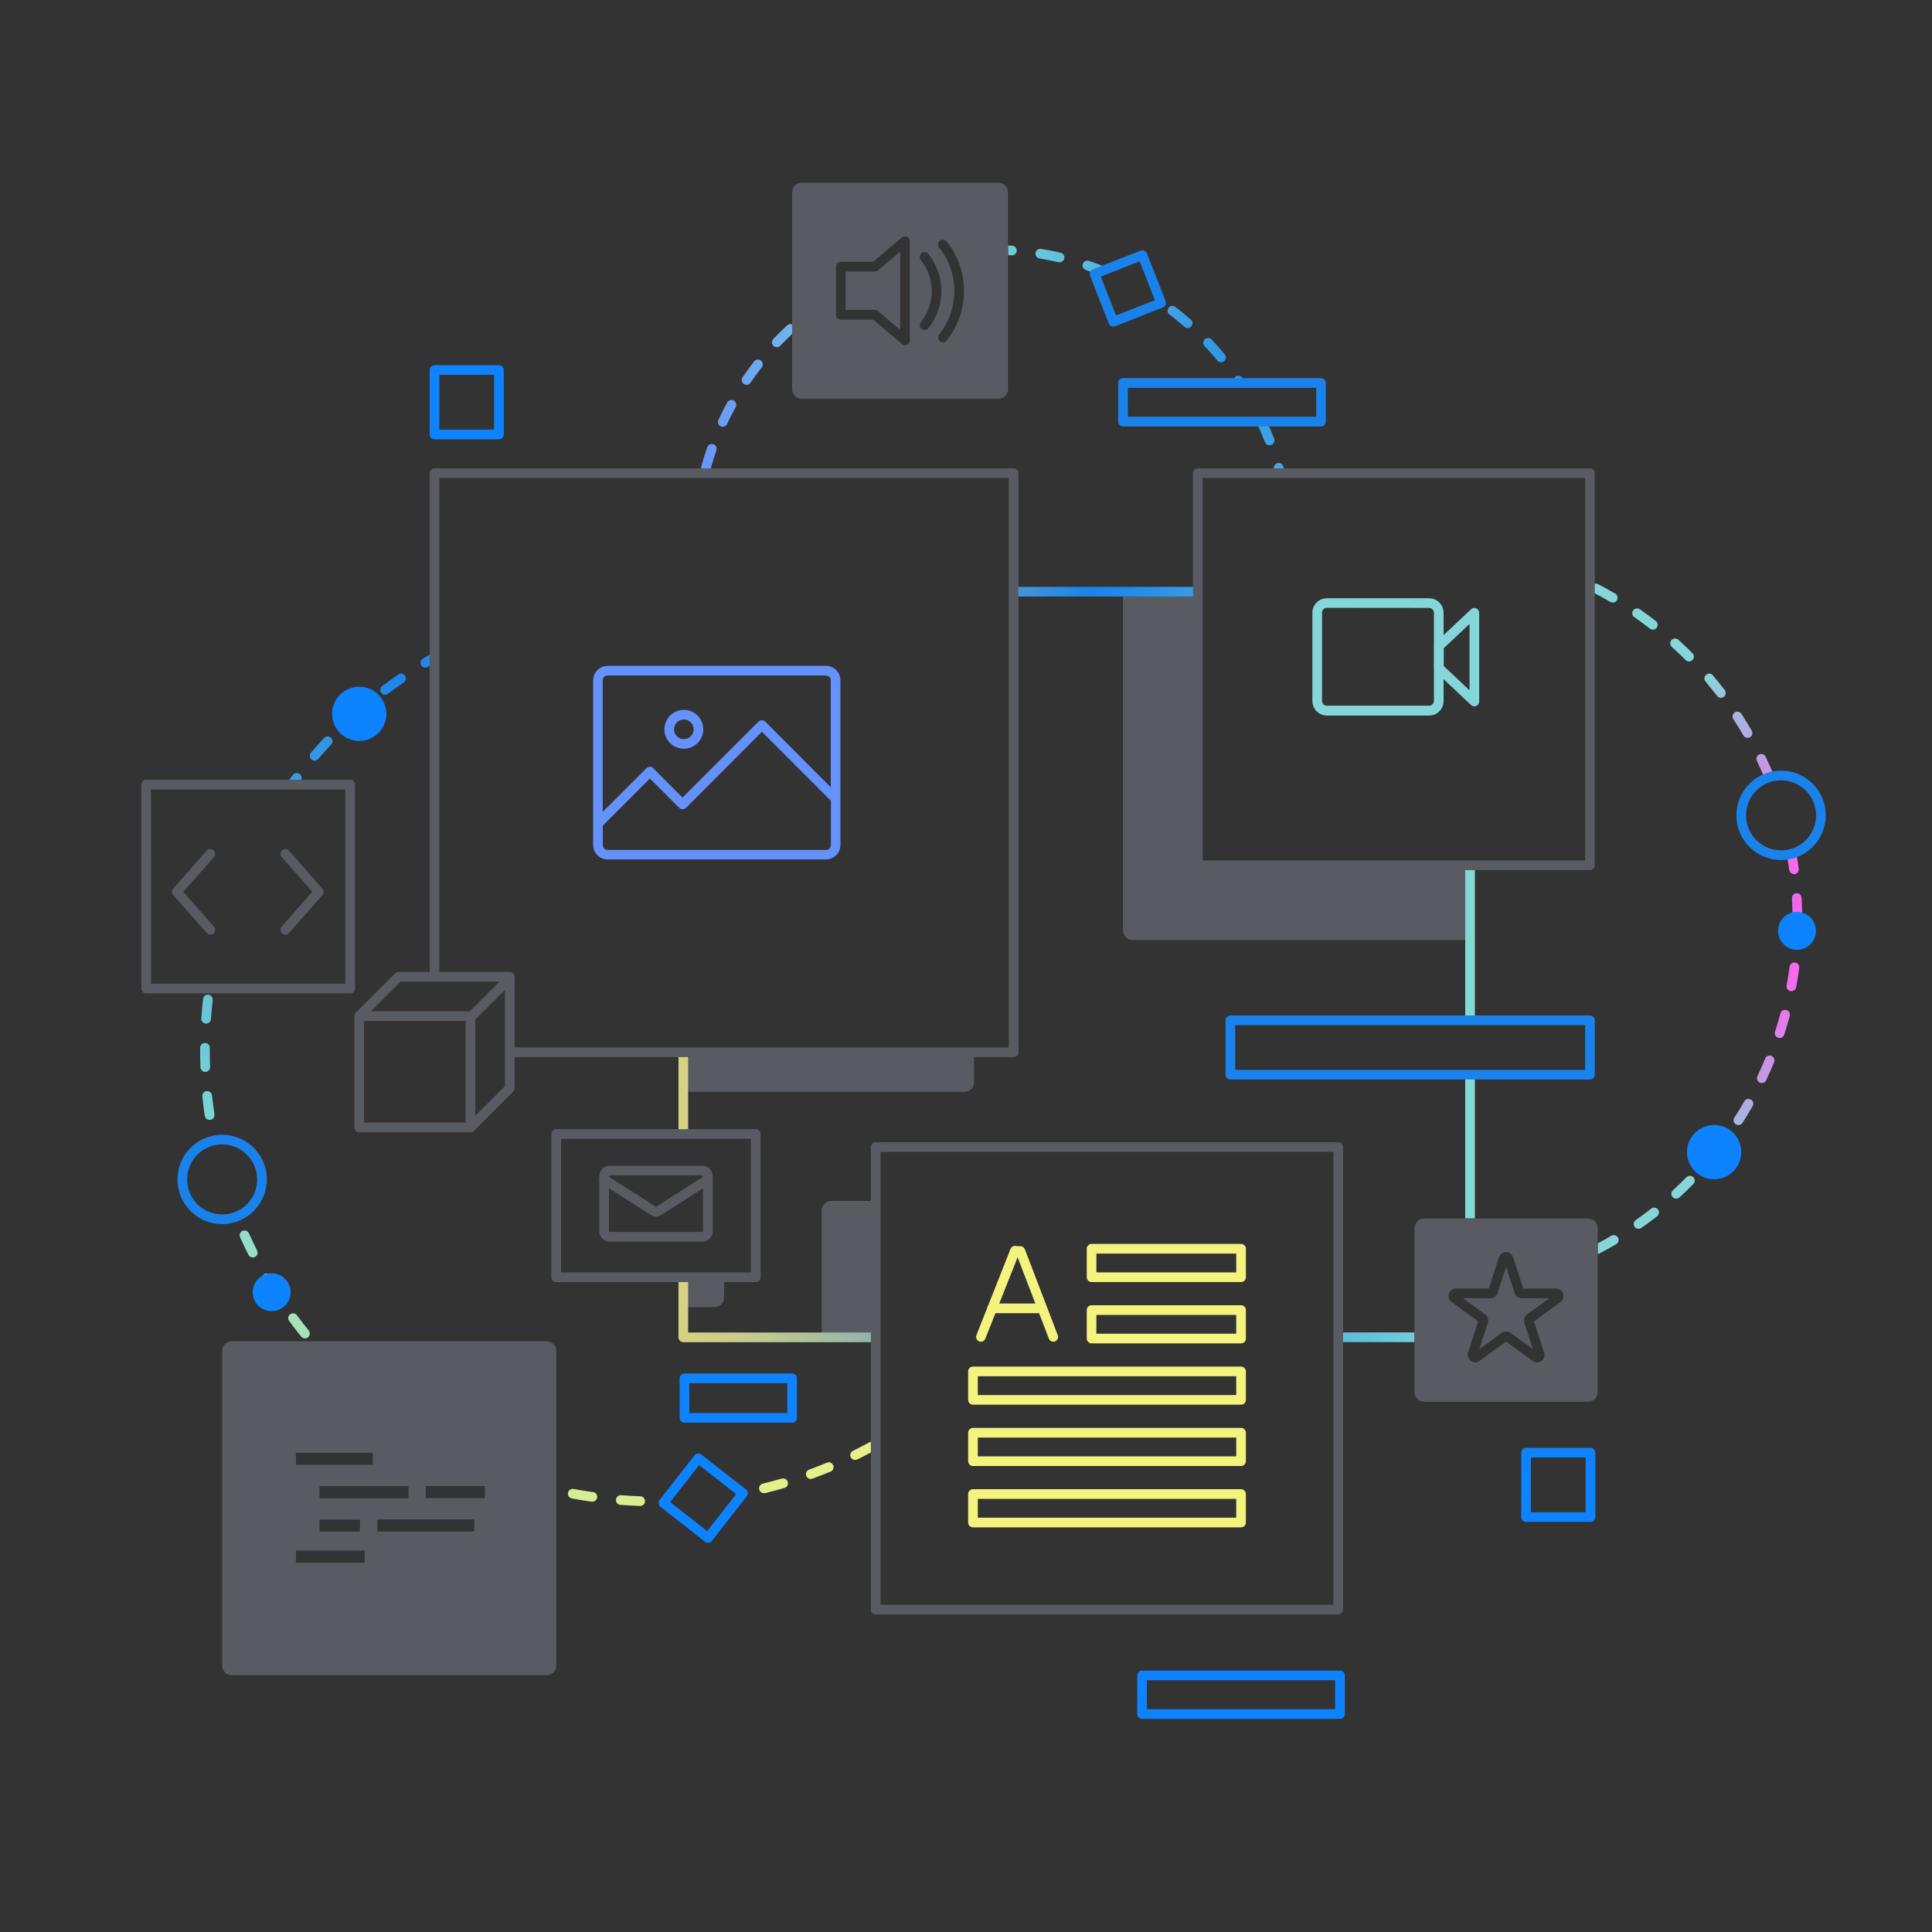 <svg width="480" height="480" viewBox="0 0 480 480" fill="none" xmlns="http://www.w3.org/2000/svg">
<rect x="0" y="0" width="480" height="480" fill="#333333" stroke="none"/>
<path d="M192.162 85.938C192.047 85.829 191.955 85.699 191.891 85.555C191.827 85.411 191.792 85.255 191.789 85.098C191.785 84.94 191.812 84.783 191.869 84.636C191.926 84.489 192.011 84.354 192.12 84.24C193.23 83.04 194.4 81.912 195.588 80.814C195.747 80.668 195.942 80.568 196.153 80.523C196.364 80.479 196.583 80.492 196.788 80.562V82.998C195.786 83.934 194.802 84.9 193.866 85.896C193.753 86.014 193.618 86.108 193.469 86.171C193.319 86.235 193.158 86.268 192.996 86.268C192.685 86.27 192.387 86.152 192.162 85.938ZM184.8 95.4C184.996 95.538 185.231 95.612 185.472 95.61C185.668 95.611 185.861 95.564 186.035 95.473C186.208 95.382 186.357 95.25 186.468 95.088C187.35 93.792 188.268 92.508 189.252 91.272C189.447 91.021 189.535 90.702 189.496 90.386C189.456 90.069 189.293 89.782 189.042 89.586C188.79 89.39 188.471 89.302 188.155 89.342C187.839 89.381 187.551 89.545 187.356 89.796C186.36 91.068 185.394 92.394 184.482 93.738C184.304 94.001 184.238 94.323 184.298 94.635C184.357 94.946 184.538 95.221 184.8 95.4ZM258.354 64.242C259.902 64.494 261.456 64.806 262.986 65.16C263.075 65.169 263.166 65.169 263.256 65.16C263.551 65.161 263.836 65.053 264.057 64.856C264.277 64.66 264.418 64.389 264.451 64.096C264.485 63.803 264.409 63.507 264.238 63.266C264.067 63.025 263.814 62.856 263.526 62.79C261.948 62.424 260.34 62.106 258.726 61.848C258.566 61.812 258.401 61.809 258.24 61.839C258.08 61.87 257.927 61.932 257.791 62.023C257.656 62.115 257.54 62.233 257.452 62.37C257.364 62.508 257.305 62.662 257.278 62.823C257.251 62.985 257.258 63.15 257.297 63.308C257.337 63.467 257.408 63.616 257.507 63.746C257.606 63.876 257.731 63.984 257.873 64.064C258.016 64.145 258.173 64.195 258.336 64.212L258.354 64.242ZM252.6 62.322C252.61 62.164 252.59 62.006 252.539 61.857C252.488 61.707 252.408 61.569 252.304 61.45C252.2 61.331 252.073 61.234 251.931 61.165C251.79 61.095 251.635 61.054 251.478 61.044L250.452 60.996V63.396C250.74 63.396 251.052 63.396 251.322 63.444H251.4C251.707 63.445 252.002 63.327 252.226 63.116C252.449 62.905 252.583 62.617 252.6 62.31V62.322ZM317.364 115.08C317.058 115.166 316.798 115.369 316.641 115.646C316.485 115.922 316.445 116.25 316.53 116.556C316.62 116.892 316.704 117.228 316.788 117.57H319.266C319.128 117.018 318.99 116.46 318.84 115.92C318.799 115.766 318.729 115.621 318.632 115.494C318.535 115.367 318.413 115.261 318.275 115.181C318.136 115.102 317.983 115.051 317.825 115.032C317.666 115.012 317.505 115.025 317.352 115.068L317.364 115.08ZM175.092 117.24C175.398 117.325 175.725 117.285 176.002 117.128C176.279 116.972 176.482 116.712 176.568 116.406C176.988 114.894 177.462 113.406 177.984 111.9C178.089 111.599 178.07 111.269 177.932 110.982C177.863 110.84 177.767 110.713 177.65 110.608C177.532 110.503 177.395 110.422 177.246 110.37C176.945 110.265 176.615 110.284 176.328 110.422C176.041 110.561 175.821 110.807 175.716 111.108C175.182 112.638 174.69 114.204 174.258 115.758C174.174 116.062 174.214 116.386 174.367 116.662C174.521 116.937 174.777 117.14 175.08 117.228L175.092 117.24ZM179.052 105.924C179.209 105.999 179.381 106.038 179.556 106.038C179.784 106.038 180.008 105.972 180.2 105.848C180.393 105.725 180.546 105.549 180.642 105.342C181.308 103.92 182.022 102.498 182.772 101.142C182.847 101.004 182.895 100.852 182.912 100.695C182.929 100.539 182.915 100.38 182.871 100.229C182.826 100.078 182.753 99.936 182.654 99.814C182.555 99.691 182.433 99.589 182.295 99.513C182.156 99.438 182.005 99.39 181.848 99.373C181.691 99.356 181.533 99.37 181.381 99.414C181.23 99.459 181.089 99.532 180.966 99.631C180.843 99.73 180.741 99.852 180.666 99.99C179.892 101.412 179.148 102.882 178.47 104.352C178.345 104.635 178.335 104.956 178.441 105.247C178.547 105.537 178.762 105.776 179.04 105.912L179.052 105.924ZM307.008 93.564C306.761 93.733 306.586 93.987 306.518 94.278C306.449 94.569 306.491 94.875 306.636 95.136H309.492C309.222 94.716 308.952 94.296 308.676 93.882C308.588 93.749 308.475 93.635 308.342 93.546C308.21 93.457 308.061 93.395 307.905 93.365C307.748 93.334 307.588 93.335 307.431 93.367C307.275 93.399 307.127 93.462 306.996 93.552L307.008 93.564ZM316.554 108.972C316.008 107.556 315.408 106.14 314.754 104.772H312.354C312.303 105.021 312.332 105.279 312.438 105.51C313.092 106.932 313.71 108.396 314.274 109.848C314.36 110.075 314.512 110.27 314.712 110.408C314.911 110.546 315.147 110.621 315.39 110.622C315.538 110.621 315.684 110.592 315.822 110.538C315.975 110.485 316.115 110.401 316.235 110.292C316.355 110.183 316.452 110.05 316.519 109.903C316.586 109.755 316.623 109.596 316.627 109.434C316.631 109.272 316.602 109.111 316.542 108.96L316.554 108.972ZM301.05 84.372C300.943 84.25 300.813 84.151 300.668 84.081C300.522 84.01 300.364 83.97 300.202 83.962C300.041 83.955 299.879 83.98 299.727 84.036C299.576 84.093 299.437 84.179 299.32 84.29C299.202 84.402 299.109 84.535 299.044 84.684C298.98 84.832 298.946 84.992 298.945 85.154C298.945 85.316 298.976 85.476 299.039 85.625C299.101 85.774 299.194 85.909 299.31 86.022C300.378 87.156 301.434 88.344 302.436 89.556C302.537 89.677 302.66 89.778 302.8 89.851C302.94 89.925 303.092 89.97 303.249 89.984C303.406 89.999 303.565 89.982 303.716 89.936C303.866 89.889 304.006 89.813 304.128 89.712C304.249 89.611 304.349 89.487 304.423 89.348C304.496 89.208 304.542 89.055 304.556 88.898C304.571 88.741 304.554 88.583 304.507 88.432C304.46 88.281 304.385 88.141 304.284 88.02C303.234 86.772 302.148 85.548 301.038 84.372H301.05ZM290.544 78.132C291.792 79.086 293.022 80.088 294.204 81.132C294.319 81.253 294.458 81.349 294.612 81.413C294.766 81.477 294.932 81.508 295.099 81.504C295.265 81.501 295.43 81.463 295.581 81.392C295.732 81.321 295.867 81.22 295.977 81.094C296.087 80.968 296.169 80.821 296.219 80.662C296.268 80.502 296.284 80.335 296.265 80.169C296.246 80.003 296.193 79.843 296.109 79.699C296.024 79.555 295.911 79.43 295.776 79.332C294.576 78.27 293.286 77.232 292.002 76.248C291.749 76.055 291.429 75.97 291.114 76.012C290.798 76.054 290.512 76.22 290.319 76.473C290.125 76.726 290.04 77.046 290.083 77.361C290.125 77.677 290.291 77.963 290.544 78.156V78.132ZM269.778 67.08C270.582 67.35 271.386 67.644 272.178 67.944L275.388 66.684C275.304 66.62 275.214 66.565 275.118 66.522C273.618 65.922 272.076 65.322 270.546 64.806C270.244 64.704 269.914 64.725 269.628 64.865C269.343 65.006 269.124 65.254 269.022 65.556C268.919 65.858 268.94 66.188 269.081 66.473C269.222 66.759 269.47 66.978 269.772 67.08H269.778Z" fill="url(#paint0_radial)"/>
<path d="M205.44 363.396C203.982 363.996 202.5 364.596 201.03 365.118C200.764 365.214 200.542 365.401 200.4 365.645C200.259 365.889 200.208 366.175 200.257 366.453C200.306 366.731 200.451 366.983 200.667 367.164C200.882 367.346 201.155 367.446 201.438 367.446C201.579 367.445 201.719 367.421 201.852 367.374C203.358 366.822 204.852 366.228 206.358 365.616C206.503 365.556 206.636 365.467 206.747 365.356C206.859 365.244 206.948 365.112 207.008 364.966C207.068 364.821 207.1 364.664 207.1 364.507C207.1 364.349 207.069 364.193 207.009 364.047C206.948 363.901 206.86 363.769 206.748 363.657C206.637 363.546 206.505 363.457 206.359 363.397C206.213 363.336 206.057 363.305 205.899 363.305C205.742 363.305 205.585 363.336 205.44 363.396ZM165.048 372.996V373.08L166.068 371.778C165.776 371.822 165.511 371.972 165.323 372.199C165.135 372.425 165.037 372.714 165.048 373.008V372.996ZM216.12 358.266C214.74 359.016 213.324 359.754 211.92 360.45C211.678 360.57 211.484 360.769 211.369 361.013C211.254 361.257 211.225 361.533 211.286 361.795C211.347 362.058 211.495 362.293 211.706 362.461C211.916 362.63 212.178 362.722 212.448 362.724C212.632 362.726 212.815 362.685 212.982 362.604C214.422 361.89 215.868 361.14 217.278 360.372C217.384 360.307 217.481 360.229 217.566 360.138V358.494C217.382 358.304 217.141 358.179 216.879 358.14C216.618 358.101 216.351 358.15 216.12 358.278V358.266ZM184.038 371.7L183.66 372.186C183.826 372.065 183.956 371.901 184.038 371.712V371.7ZM194.238 367.332C192.72 367.776 191.178 368.196 189.654 368.568C189.496 368.587 189.344 368.637 189.205 368.714C189.067 368.792 188.945 368.897 188.847 369.021C188.749 369.146 188.677 369.289 188.634 369.442C188.591 369.595 188.579 369.754 188.598 369.912C188.616 370.07 188.666 370.222 188.744 370.36C188.822 370.499 188.926 370.62 189.051 370.718C189.176 370.816 189.319 370.889 189.471 370.932C189.624 370.975 189.784 370.987 189.942 370.968C190.039 370.968 190.135 370.956 190.23 370.932C191.79 370.548 193.362 370.122 194.91 369.666C195.061 369.622 195.202 369.548 195.325 369.45C195.448 369.351 195.55 369.229 195.626 369.091C195.701 368.953 195.749 368.801 195.766 368.644C195.784 368.488 195.77 368.329 195.726 368.178C195.681 368.027 195.608 367.886 195.509 367.763C195.411 367.64 195.289 367.538 195.151 367.462C195.012 367.386 194.861 367.338 194.704 367.321C194.547 367.304 194.389 367.318 194.238 367.362V367.332ZM147.24 370.704C145.686 370.482 144.108 370.224 142.56 369.936C142.402 369.901 142.239 369.897 142.08 369.926C141.922 369.956 141.771 370.016 141.636 370.105C141.501 370.194 141.386 370.309 141.297 370.444C141.207 370.578 141.146 370.729 141.117 370.888C141.087 371.046 141.09 371.209 141.125 371.367C141.16 371.524 141.226 371.673 141.32 371.804C141.414 371.936 141.533 372.047 141.671 372.131C141.809 372.215 141.962 372.27 142.122 372.294C143.706 372.588 145.314 372.852 146.922 373.08H147.096C147.414 373.101 147.728 372.996 147.968 372.786C148.208 372.576 148.355 372.279 148.377 371.961C148.398 371.643 148.292 371.329 148.082 371.089C147.872 370.849 147.576 370.701 147.258 370.68L147.24 370.704ZM104.64 165.276C104.744 165.457 104.895 165.608 105.076 165.713C105.257 165.819 105.462 165.875 105.672 165.876C105.883 165.874 106.09 165.816 106.272 165.708C106.818 165.384 107.37 165.066 107.922 164.748V162C106.956 162.54 105.99 163.086 105.048 163.65C104.781 163.817 104.59 164.083 104.517 164.389C104.444 164.696 104.495 165.018 104.658 165.288L104.64 165.276ZM159.072 371.742C157.488 371.688 155.892 371.598 154.332 371.478C154.013 371.453 153.698 371.556 153.456 371.764C153.213 371.971 153.063 372.267 153.039 372.585C153.014 372.903 153.117 373.218 153.324 373.461C153.532 373.703 153.827 373.853 154.146 373.878C155.742 373.998 157.374 374.088 158.988 374.148H159.03C159.348 374.154 159.655 374.033 159.884 373.811C160.113 373.59 160.245 373.287 160.251 372.969C160.256 372.651 160.135 372.343 159.914 372.114C159.693 371.885 159.39 371.754 159.072 371.748V371.742ZM98.957 167.562C97.632 168.474 96.311 169.422 95.022 170.394C94.885 170.484 94.767 170.601 94.677 170.738C94.588 170.876 94.527 171.03 94.499 171.191C94.471 171.353 94.476 171.518 94.514 171.678C94.553 171.837 94.623 171.987 94.722 172.118C94.821 172.249 94.945 172.359 95.088 172.44C95.23 172.521 95.388 172.572 95.551 172.59C95.714 172.607 95.879 172.592 96.035 172.543C96.192 172.495 96.337 172.415 96.462 172.308C97.722 171.36 99.017 170.43 100.314 169.542C100.446 169.454 100.559 169.34 100.647 169.208C100.735 169.076 100.796 168.927 100.826 168.772C100.856 168.616 100.855 168.455 100.823 168.3C100.79 168.144 100.727 167.997 100.638 167.866C100.548 167.735 100.433 167.623 100.3 167.536C100.166 167.45 100.017 167.391 99.861 167.363C99.705 167.335 99.544 167.338 99.389 167.372C99.234 167.406 99.088 167.471 98.957 167.562ZM53.273 276.87C53.045 275.31 52.853 273.726 52.673 272.16C52.642 271.842 52.485 271.549 52.237 271.347C51.99 271.144 51.672 271.048 51.353 271.08C51.035 271.112 50.743 271.269 50.54 271.516C50.338 271.764 50.242 272.082 50.273 272.4C50.435 274.002 50.627 275.622 50.873 277.2C50.914 277.488 51.059 277.752 51.279 277.942C51.5 278.132 51.782 278.235 52.074 278.232H52.248C52.405 278.211 52.556 278.158 52.693 278.078C52.83 277.998 52.949 277.892 53.044 277.765C53.14 277.638 53.209 277.494 53.249 277.34C53.288 277.187 53.296 277.027 53.273 276.87ZM67.272 316.92C67.1 316.671 66.841 316.496 66.546 316.43C66.252 316.364 65.943 316.411 65.682 316.563C65.42 316.714 65.226 316.959 65.137 317.247C65.048 317.536 65.071 317.848 65.201 318.12C66.011 319.506 66.864 320.898 67.74 322.248C67.848 322.417 67.997 322.556 68.173 322.653C68.349 322.749 68.547 322.8 68.748 322.8C68.978 322.799 69.202 322.733 69.395 322.608C69.529 322.523 69.643 322.412 69.734 322.282C69.824 322.152 69.887 322.006 69.921 321.852C69.954 321.697 69.957 321.538 69.928 321.382C69.9 321.227 69.841 321.079 69.755 320.946C68.903 319.638 68.064 318.276 67.272 316.92ZM74.651 194.01C74.755 193.886 74.833 193.741 74.879 193.586C74.926 193.431 74.94 193.268 74.922 193.107C74.904 192.946 74.853 192.79 74.773 192.649C74.693 192.508 74.585 192.385 74.456 192.287C74.327 192.189 74.18 192.118 74.023 192.078C73.866 192.039 73.702 192.031 73.542 192.057C73.382 192.082 73.229 192.139 73.091 192.226C72.954 192.312 72.836 192.425 72.743 192.558C72.144 193.338 71.543 194.136 70.986 194.958H73.986L74.651 194.01ZM73.799 326.814C73.709 326.68 73.592 326.565 73.456 326.477C73.32 326.389 73.167 326.33 73.007 326.302C72.848 326.275 72.684 326.28 72.526 326.318C72.369 326.356 72.22 326.425 72.09 326.521C71.96 326.618 71.851 326.74 71.769 326.88C71.687 327.02 71.635 327.175 71.614 327.335C71.594 327.496 71.606 327.659 71.651 327.815C71.696 327.971 71.771 328.116 71.874 328.242C72.828 329.538 73.823 330.828 74.838 332.076C74.95 332.214 75.092 332.326 75.252 332.403C75.413 332.48 75.589 332.52 75.767 332.52C75.995 332.521 76.217 332.457 76.41 332.336C76.602 332.216 76.756 332.043 76.854 331.838C76.952 331.633 76.99 331.405 76.963 331.179C76.937 330.954 76.847 330.74 76.704 330.564C75.713 329.346 74.736 328.08 73.799 326.814ZM80.579 183.306C79.475 184.476 78.383 185.706 77.328 186.906C77.207 187.021 77.111 187.16 77.047 187.314C76.983 187.468 76.952 187.634 76.955 187.801C76.959 187.968 76.997 188.132 77.068 188.283C77.138 188.434 77.24 188.569 77.365 188.679C77.491 188.789 77.638 188.871 77.798 188.921C77.957 188.971 78.125 188.986 78.291 188.967C78.457 188.949 78.617 188.895 78.761 188.811C78.905 188.727 79.03 188.613 79.127 188.478C80.159 187.278 81.234 186.078 82.314 184.95C82.517 184.716 82.622 184.412 82.607 184.103C82.592 183.793 82.457 183.501 82.231 183.288C82.005 183.076 81.706 182.959 81.396 182.962C81.086 182.965 80.789 183.089 80.567 183.306H80.579ZM89.352 174.942C88.151 175.992 86.909 177.078 85.751 178.176C85.576 178.341 85.454 178.554 85.401 178.789C85.348 179.024 85.367 179.27 85.456 179.494C85.545 179.718 85.699 179.91 85.898 180.045C86.097 180.18 86.333 180.252 86.573 180.252C86.877 180.251 87.168 180.135 87.389 179.928C88.541 178.854 89.736 177.792 90.93 176.766C91.071 176.671 91.19 176.548 91.28 176.403C91.37 176.259 91.428 176.097 91.45 175.929C91.472 175.76 91.459 175.589 91.41 175.426C91.362 175.263 91.279 175.112 91.167 174.984C91.056 174.855 90.919 174.752 90.764 174.681C90.61 174.609 90.442 174.571 90.272 174.57C90.103 174.568 89.934 174.603 89.778 174.671C89.623 174.739 89.483 174.84 89.37 174.966L89.352 174.942ZM51.132 254.31H51.215C51.52 254.311 51.813 254.196 52.036 253.989C52.258 253.782 52.394 253.497 52.416 253.194C52.523 251.616 52.667 250.026 52.847 248.466C52.883 248.148 52.791 247.828 52.592 247.578C52.392 247.328 52.101 247.167 51.782 247.131C51.464 247.095 51.145 247.187 50.895 247.387C50.644 247.587 50.483 247.878 50.447 248.196C50.267 249.792 50.123 251.418 50.01 252.996C49.994 253.157 50.011 253.319 50.059 253.472C50.108 253.626 50.187 253.769 50.291 253.891C50.396 254.014 50.524 254.114 50.669 254.186C50.813 254.258 50.971 254.3 51.132 254.31ZM51.059 266.31C51.377 266.294 51.675 266.154 51.889 265.919C52.102 265.684 52.214 265.373 52.2 265.056C52.151 263.706 52.127 262.338 52.127 260.982V260.31C52.127 259.992 52.001 259.687 51.776 259.461C51.551 259.236 51.246 259.11 50.928 259.11C50.609 259.11 50.304 259.236 50.079 259.461C49.854 259.687 49.727 259.992 49.727 260.31V261C49.727 262.38 49.727 263.784 49.806 265.164C49.818 265.474 49.95 265.767 50.173 265.982C50.397 266.196 50.695 266.316 51.005 266.316L51.059 266.31ZM53.087 282.966C52.917 283.001 52.756 283.073 52.617 283.177C52.477 283.28 52.361 283.413 52.278 283.566C52.865 283.387 53.467 283.263 54.078 283.194C53.94 283.084 53.78 283.005 53.609 282.964C53.438 282.922 53.26 282.919 53.087 282.954V282.966ZM61.842 306.408C61.711 306.118 61.471 305.891 61.173 305.778C60.875 305.665 60.545 305.675 60.255 305.805C59.964 305.935 59.737 306.176 59.624 306.474C59.511 306.771 59.521 307.102 59.651 307.392C60.306 308.85 61.008 310.32 61.733 311.76C61.833 311.958 61.986 312.124 62.174 312.241C62.363 312.357 62.58 312.419 62.801 312.42C62.989 312.423 63.175 312.379 63.342 312.294C63.625 312.151 63.841 311.902 63.941 311.6C64.041 311.299 64.017 310.97 63.876 310.686C63.167 309.264 62.483 307.8 61.842 306.396V306.408Z" fill="url(#paint1_radial)"/>
<path d="M434.178 183.33C434.389 183.33 434.596 183.274 434.778 183.169C434.96 183.064 435.112 182.912 435.217 182.73C435.322 182.547 435.377 182.34 435.377 182.13C435.377 181.919 435.322 181.713 435.216 181.53C434.412 180.132 433.554 178.74 432.678 177.39C432.596 177.251 432.486 177.131 432.355 177.035C432.225 176.94 432.076 176.872 431.919 176.836C431.762 176.799 431.598 176.795 431.439 176.823C431.28 176.851 431.128 176.91 430.993 176.999C430.858 177.087 430.741 177.201 430.651 177.335C430.561 177.47 430.499 177.621 430.469 177.779C430.438 177.938 430.441 178.101 430.475 178.259C430.509 178.417 430.575 178.566 430.668 178.698C431.52 180.012 432.354 181.368 433.14 182.73C433.246 182.912 433.397 183.064 433.579 183.169C433.761 183.274 433.968 183.33 434.178 183.33ZM435 273.174C434.864 273.096 434.713 273.045 434.557 273.025C434.4 273.005 434.242 273.016 434.089 273.057C433.937 273.098 433.795 273.169 433.67 273.265C433.545 273.362 433.441 273.482 433.362 273.618C432.582 274.98 431.754 276.348 430.896 277.674C430.725 277.942 430.667 278.266 430.734 278.577C430.802 278.887 430.989 279.158 431.256 279.33C431.45 279.455 431.674 279.522 431.904 279.522C432.106 279.523 432.305 279.473 432.482 279.376C432.659 279.28 432.809 279.14 432.918 278.97C433.794 277.608 434.64 276.21 435.444 274.812C435.523 274.676 435.573 274.525 435.594 274.368C435.614 274.212 435.603 274.053 435.562 273.901C435.52 273.749 435.45 273.607 435.353 273.482C435.257 273.357 435.137 273.253 435 273.174ZM447.75 228.126C447.756 228.054 447.756 227.982 447.75 227.91C447.75 226.29 447.69 224.652 447.6 223.05C447.583 222.732 447.44 222.434 447.202 222.221C446.965 222.008 446.653 221.899 446.334 221.916C446.016 221.934 445.718 222.077 445.505 222.314C445.293 222.552 445.183 222.864 445.2 223.182C445.284 224.748 445.332 226.338 445.344 227.922C445.338 227.992 445.338 228.062 445.344 228.132C445.338 228.202 445.338 228.272 445.344 228.342C445.344 229.914 445.302 231.504 445.224 233.076C445.208 233.394 445.318 233.705 445.531 233.941C445.743 234.177 446.041 234.319 446.358 234.336H446.4C446.709 234.337 447.005 234.218 447.228 234.006C447.452 233.794 447.585 233.504 447.6 233.196C447.684 231.588 447.726 229.956 447.726 228.342C447.73 228.27 447.728 228.198 447.72 228.126H447.75ZM428.502 283.266C428.249 283.074 427.93 282.99 427.615 283.033C427.3 283.076 427.015 283.241 426.822 283.494C425.868 284.748 424.872 285.99 423.858 287.19C423.757 287.311 423.68 287.45 423.632 287.6C423.584 287.751 423.566 287.909 423.58 288.066C423.593 288.223 423.637 288.376 423.71 288.516C423.782 288.656 423.882 288.781 424.002 288.882C424.219 289.065 424.493 289.165 424.776 289.164C424.951 289.164 425.124 289.126 425.283 289.053C425.441 288.979 425.582 288.872 425.694 288.738C426.732 287.508 427.758 286.23 428.736 284.946C428.83 284.819 428.897 284.674 428.934 284.52C428.971 284.367 428.978 284.207 428.953 284.051C428.929 283.895 428.874 283.746 428.791 283.611C428.709 283.476 428.6 283.359 428.472 283.266H428.502ZM438.528 193.524C439.228 193.215 439.961 192.987 440.712 192.846C440.712 192.694 440.681 192.543 440.622 192.402C440.022 190.92 439.344 189.432 438.648 187.974C438.507 187.695 438.262 187.482 437.965 187.381C437.669 187.28 437.345 187.299 437.062 187.433C436.779 187.568 436.56 187.808 436.452 188.102C436.344 188.396 436.355 188.72 436.482 189.006C437.16 190.428 437.808 191.88 438.408 193.326C438.433 193.395 438.463 193.461 438.498 193.524H438.528ZM440.13 262.326C439.985 262.266 439.828 262.236 439.671 262.236C439.513 262.237 439.357 262.268 439.212 262.329C439.067 262.39 438.934 262.478 438.823 262.59C438.712 262.702 438.624 262.834 438.564 262.98C437.964 264.438 437.322 265.896 436.65 267.318C436.573 267.462 436.526 267.619 436.511 267.781C436.497 267.944 436.515 268.107 436.566 268.262C436.617 268.417 436.699 268.559 436.806 268.682C436.914 268.804 437.046 268.903 437.193 268.972C437.34 269.042 437.5 269.081 437.663 269.087C437.825 269.093 437.988 269.066 438.14 269.007C438.291 268.948 438.43 268.859 438.546 268.745C438.663 268.631 438.754 268.495 438.816 268.344C439.506 266.886 440.172 265.386 440.784 263.892C440.843 263.745 440.873 263.587 440.87 263.428C440.868 263.269 440.834 263.112 440.77 262.966C440.706 262.82 440.614 262.689 440.499 262.579C440.384 262.469 440.249 262.383 440.1 262.326H440.13ZM443.802 250.926C443.65 250.885 443.491 250.875 443.334 250.896C443.178 250.917 443.027 250.968 442.891 251.047C442.754 251.126 442.634 251.232 442.539 251.357C442.443 251.483 442.373 251.626 442.332 251.778C441.93 253.29 441.486 254.82 441.006 256.32C440.958 256.47 440.939 256.629 440.952 256.786C440.964 256.943 441.008 257.096 441.08 257.237C441.152 257.377 441.251 257.502 441.371 257.604C441.491 257.706 441.63 257.784 441.78 257.832C441.899 257.868 442.022 257.886 442.146 257.886C442.4 257.886 442.647 257.805 442.852 257.655C443.057 257.505 443.209 257.294 443.286 257.052C443.784 255.516 444.24 253.944 444.654 252.39C444.697 252.235 444.707 252.073 444.685 251.913C444.663 251.754 444.61 251.601 444.527 251.462C444.445 251.324 444.336 251.204 444.206 251.109C444.076 251.013 443.929 250.945 443.772 250.908L443.802 250.926ZM445.956 239.13C445.8 239.11 445.641 239.121 445.489 239.162C445.337 239.203 445.194 239.274 445.069 239.371C444.944 239.467 444.84 239.587 444.761 239.724C444.683 239.861 444.632 240.012 444.612 240.168C444.408 241.734 444.162 243.306 443.88 244.842C443.852 244.997 443.854 245.157 443.887 245.311C443.92 245.466 443.984 245.612 444.073 245.742C444.163 245.872 444.278 245.982 444.41 246.068C444.543 246.154 444.691 246.212 444.846 246.24H445.062C445.347 246.245 445.623 246.149 445.843 245.968C446.063 245.788 446.211 245.536 446.262 245.256C446.55 243.678 446.802 242.064 447.006 240.456C447.026 240.297 447.014 240.135 446.97 239.98C446.926 239.825 446.852 239.681 446.751 239.555C446.65 239.43 446.525 239.326 446.384 239.25C446.242 239.174 446.087 239.127 445.926 239.112L445.956 239.13ZM426.6 172.896C426.713 173.042 426.857 173.16 427.023 173.242C427.188 173.323 427.37 173.365 427.554 173.364C427.817 173.364 428.072 173.277 428.28 173.118C428.533 172.926 428.699 172.64 428.742 172.325C428.785 172.01 428.701 171.691 428.508 171.438C427.524 170.154 426.498 168.882 425.454 167.658C425.237 167.466 424.957 167.36 424.667 167.358C424.377 167.356 424.096 167.46 423.876 167.65C423.656 167.839 423.513 168.102 423.472 168.389C423.431 168.677 423.496 168.969 423.654 169.212C424.614 170.4 425.616 171.648 426.6 172.896ZM400.428 306.972C399.294 307.644 398.124 308.292 396.948 308.916V311.52C397.109 311.51 397.266 311.467 397.41 311.394C398.838 310.65 400.266 309.858 401.652 309.036C401.893 308.861 402.06 308.604 402.121 308.313C402.182 308.022 402.133 307.719 401.984 307.463C401.835 307.206 401.595 307.013 401.312 306.923C401.03 306.832 400.723 306.85 400.452 306.972H400.428ZM406.098 153.372C407.382 154.272 408.672 155.214 409.914 156.18C410.125 156.344 410.385 156.433 410.652 156.432C410.902 156.431 411.146 156.353 411.349 156.207C411.552 156.061 411.704 155.856 411.785 155.619C411.865 155.383 411.87 155.127 411.798 154.888C411.726 154.648 411.582 154.437 411.384 154.284C410.106 153.294 408.786 152.322 407.466 151.404C407.338 151.304 407.19 151.232 407.032 151.191C406.875 151.15 406.71 151.142 406.55 151.166C406.389 151.191 406.234 151.248 406.096 151.334C405.958 151.421 405.839 151.534 405.746 151.668C405.653 151.801 405.588 151.953 405.556 152.112C405.523 152.272 405.523 152.436 405.556 152.596C405.589 152.755 405.654 152.906 405.747 153.04C405.841 153.173 405.96 153.286 406.098 153.372ZM400.698 149.712C400.96 149.71 401.214 149.621 401.421 149.461C401.628 149.3 401.777 149.077 401.845 148.824C401.913 148.571 401.896 148.303 401.798 148.06C401.699 147.818 401.524 147.614 401.298 147.48C399.906 146.658 398.472 145.872 397.038 145.128C396.757 144.992 396.434 144.971 396.137 145.07C395.84 145.168 395.594 145.379 395.45 145.656C395.306 145.934 395.276 146.256 395.367 146.556C395.457 146.855 395.661 147.107 395.934 147.258C397.332 147.984 398.724 148.752 400.086 149.55C400.279 149.648 400.494 149.693 400.71 149.682L400.698 149.712ZM445.698 217.188H445.86C446.017 217.168 446.168 217.116 446.304 217.037C446.441 216.958 446.561 216.853 446.657 216.727C446.752 216.602 446.823 216.459 446.863 216.306C446.903 216.154 446.913 215.995 446.892 215.838C446.712 214.482 446.49 213.12 446.25 211.77C445.501 212.062 444.72 212.264 443.922 212.37C444.144 213.618 444.348 214.878 444.522 216.132C444.564 216.417 444.707 216.678 444.925 216.866C445.143 217.055 445.422 217.158 445.71 217.158L445.698 217.188ZM410.202 300.306C408.966 301.278 407.682 302.226 406.398 303.126C406.191 303.273 406.036 303.482 405.956 303.723C405.875 303.964 405.873 304.224 405.95 304.467C406.026 304.709 406.178 304.92 406.383 305.071C406.587 305.221 406.834 305.303 407.088 305.304C407.335 305.305 407.576 305.229 407.778 305.088C409.092 304.164 410.406 303.192 411.678 302.196C411.81 302.102 411.921 301.982 412.004 301.844C412.088 301.706 412.143 301.552 412.166 301.392C412.189 301.232 412.18 301.069 412.138 300.913C412.096 300.757 412.024 300.61 411.924 300.483C411.825 300.355 411.701 300.25 411.559 300.171C411.418 300.093 411.262 300.044 411.101 300.028C410.94 300.011 410.778 300.027 410.623 300.075C410.469 300.123 410.326 300.202 410.202 300.306ZM419.04 292.44C417.936 293.556 416.784 294.66 415.626 295.722C415.51 295.829 415.416 295.957 415.349 296.101C415.282 296.244 415.245 296.399 415.238 296.556C415.231 296.714 415.256 296.872 415.31 297.02C415.364 297.168 415.447 297.304 415.554 297.42C415.666 297.543 415.803 297.641 415.954 297.708C416.106 297.775 416.27 297.81 416.436 297.81C416.737 297.809 417.026 297.696 417.246 297.492C418.446 296.406 419.646 295.272 420.75 294.12C420.955 293.89 421.064 293.59 421.054 293.282C421.044 292.974 420.916 292.682 420.696 292.466C420.476 292.25 420.181 292.127 419.873 292.122C419.565 292.117 419.267 292.231 419.04 292.44ZM418.8 163.986C419.024 164.212 419.329 164.339 419.646 164.34C419.963 164.34 420.267 164.215 420.492 163.992C420.604 163.881 420.692 163.748 420.753 163.603C420.813 163.457 420.844 163.301 420.844 163.143C420.844 162.986 420.813 162.829 420.753 162.684C420.692 162.538 420.604 162.406 420.492 162.294C419.358 161.148 418.176 160.02 416.976 158.934C416.738 158.721 416.424 158.611 416.104 158.629C415.785 158.647 415.486 158.792 415.272 159.03C415.059 159.269 414.949 159.583 414.967 159.902C414.985 160.222 415.13 160.521 415.368 160.734C416.526 161.772 417.678 162.87 418.8 163.986Z" fill="url(#paint2_radial)"/>
<path d="M241.987 261.438V268.878C241.987 269.515 241.734 270.125 241.284 270.575C240.834 271.025 240.223 271.278 239.587 271.278H170.047V261.438H241.987ZM297.601 214.974V147.348H279.001V231.156C279.001 231.793 279.253 232.403 279.704 232.853C280.154 233.303 280.764 233.556 281.401 233.556H365.227V214.956L297.601 214.974ZM217.561 298.374H206.545C205.908 298.374 205.298 298.627 204.848 299.077C204.397 299.527 204.145 300.138 204.145 300.774V332.13H217.561V298.374ZM169.765 317.298V324.048C169.765 324.141 169.783 324.233 169.819 324.319C169.854 324.405 169.906 324.483 169.972 324.549C170.038 324.615 170.116 324.667 170.202 324.702C170.288 324.738 170.38 324.756 170.473 324.756H177.493C178.129 324.756 178.74 324.503 179.19 324.053C179.64 323.603 179.893 322.993 179.893 322.356V317.298H169.765Z" fill="#595B63"/>
<path d="M170.964 261.438H168.564V281.736H170.964V261.438ZM332.478 333.438H351.432V331.038H332.478V333.438ZM364.026 302.706H366.426V267H364.026V302.706ZM170.964 317.322H168.564V332.262C168.564 332.58 168.691 332.885 168.916 333.11C169.141 333.335 169.446 333.462 169.764 333.462H217.56V331.062H170.964V317.322ZM364.026 253.494H366.426V214.974H364.026V253.494ZM251.832 148.2H297.6V145.8H251.832V148.2Z" fill="url(#paint3_linear)"/>
<path d="M332.477 401.1H217.559C217.241 401.1 216.936 400.973 216.711 400.748C216.486 400.523 216.359 400.218 216.359 399.9V285C216.359 284.682 216.486 284.376 216.711 284.151C216.936 283.926 217.241 283.8 217.559 283.8H332.477C332.796 283.8 333.101 283.926 333.326 284.151C333.551 284.376 333.677 284.682 333.677 285V399.9C333.677 400.218 333.551 400.523 333.326 400.748C333.101 400.973 332.796 401.1 332.477 401.1ZM218.759 398.7H331.277V286.2H218.759V398.7Z" fill="#595B63"/>
<path d="M395.022 216.174H297.6C297.282 216.174 296.977 216.047 296.752 215.822C296.527 215.597 296.4 215.292 296.4 214.974V117.558C296.4 117.24 296.527 116.934 296.752 116.709C296.977 116.484 297.282 116.358 297.6 116.358H395.022C395.341 116.358 395.646 116.484 395.871 116.709C396.096 116.934 396.222 117.24 396.222 117.558V214.974C396.222 215.292 396.096 215.597 395.871 215.822C395.646 216.047 395.341 216.174 395.022 216.174ZM298.8 213.774H393.822V118.758H298.8V213.774Z" fill="#595B63"/>
<path d="M243.708 333.354C243.556 333.352 243.406 333.323 243.264 333.27C243.041 333.181 242.849 333.027 242.714 332.828C242.58 332.629 242.508 332.394 242.508 332.154C242.509 332.002 242.537 331.852 242.592 331.71L251.046 310.338C251.149 310.078 251.339 309.862 251.584 309.727C251.829 309.593 252.113 309.548 252.388 309.601C252.662 309.653 252.91 309.8 253.088 310.016C253.266 310.231 253.362 310.502 253.362 310.782C253.364 310.934 253.335 311.085 253.278 311.226L244.8 332.592C244.713 332.813 244.564 333.003 244.369 333.138C244.175 333.274 243.945 333.349 243.708 333.354Z" fill="url(#paint4_radial)"/>
<path d="M261.708 333.354C261.464 333.354 261.227 333.28 261.026 333.142C260.826 333.004 260.672 332.808 260.586 332.58L252.678 312H252.162C251.844 312 251.538 311.874 251.313 311.649C251.088 311.424 250.962 311.118 250.962 310.8C250.962 310.482 251.088 310.177 251.313 309.952C251.538 309.727 251.844 309.6 252.162 309.6H253.5C253.743 309.6 253.98 309.673 254.18 309.81C254.381 309.947 254.535 310.142 254.622 310.368L262.8 331.722C262.87 331.904 262.895 332.099 262.872 332.293C262.85 332.486 262.781 332.671 262.671 332.831C262.561 332.992 262.414 333.124 262.242 333.215C262.07 333.306 261.878 333.354 261.684 333.354H261.708Z" fill="url(#paint5_radial)"/>
<path d="M258.738 326.256H246.516C246.198 326.256 245.893 326.13 245.668 325.904C245.443 325.679 245.316 325.374 245.316 325.056C245.316 324.738 245.443 324.432 245.668 324.207C245.893 323.982 246.198 323.856 246.516 323.856H258.738C259.057 323.856 259.362 323.982 259.587 324.207C259.812 324.432 259.938 324.738 259.938 325.056C259.938 325.374 259.812 325.679 259.587 325.904C259.362 326.13 259.057 326.256 258.738 326.256Z" fill="url(#paint6_radial)"/>
<path d="M308.334 318.522H271.2C270.882 318.522 270.577 318.395 270.351 318.17C270.126 317.945 270 317.64 270 317.322V310.248C270 309.93 270.126 309.624 270.351 309.399C270.577 309.174 270.882 309.048 271.2 309.048H308.346C308.664 309.048 308.969 309.174 309.195 309.399C309.42 309.624 309.546 309.93 309.546 310.248V317.322C309.546 317.48 309.515 317.637 309.454 317.784C309.392 317.93 309.303 318.063 309.19 318.175C309.078 318.286 308.944 318.374 308.797 318.434C308.65 318.494 308.493 318.523 308.334 318.522ZM272.388 316.122H307.134V311.448H272.4L272.388 316.122Z" fill="url(#paint7_radial)"/>
<path d="M308.334 333.756H271.2C270.882 333.756 270.577 333.63 270.351 333.405C270.126 333.18 270 332.874 270 332.556V325.488C270 325.17 270.126 324.865 270.351 324.64C270.577 324.415 270.882 324.288 271.2 324.288H308.346C308.664 324.288 308.969 324.415 309.195 324.64C309.42 324.865 309.546 325.17 309.546 325.488V332.556C309.546 332.715 309.515 332.872 309.454 333.018C309.392 333.164 309.303 333.297 309.19 333.409C309.078 333.52 308.944 333.609 308.797 333.668C308.65 333.728 308.493 333.758 308.334 333.756ZM272.388 331.356H307.134V326.688H272.4L272.388 331.356Z" fill="url(#paint8_radial)"/>
<path d="M308.334 348.996H241.734C241.416 348.996 241.111 348.87 240.886 348.645C240.661 348.419 240.534 348.114 240.534 347.796V340.722C240.534 340.404 240.661 340.099 240.886 339.873C241.111 339.648 241.416 339.522 241.734 339.522H308.334C308.652 339.522 308.958 339.648 309.183 339.873C309.408 340.099 309.534 340.404 309.534 340.722V347.796C309.534 348.114 309.408 348.419 309.183 348.645C308.958 348.87 308.652 348.996 308.334 348.996ZM242.934 346.596H307.134V341.922H242.934V346.596Z" fill="url(#paint9_radial)"/>
<path d="M308.334 364.23H241.734C241.416 364.23 241.111 364.103 240.886 363.878C240.661 363.653 240.534 363.348 240.534 363.03V355.956C240.534 355.638 240.661 355.332 240.886 355.107C241.111 354.882 241.416 354.756 241.734 354.756H308.334C308.652 354.756 308.958 354.882 309.183 355.107C309.408 355.332 309.534 355.638 309.534 355.956V363.03C309.534 363.348 309.408 363.653 309.183 363.878C308.958 364.103 308.652 364.23 308.334 364.23ZM242.934 361.83H307.134V357.156H242.934V361.83Z" fill="url(#paint10_radial)"/>
<path d="M308.334 379.464H241.734C241.416 379.464 241.111 379.337 240.886 379.112C240.661 378.887 240.534 378.582 240.534 378.264V371.19C240.534 370.871 240.661 370.566 240.886 370.341C241.111 370.116 241.416 369.99 241.734 369.99H308.334C308.652 369.99 308.958 370.116 309.183 370.341C309.408 370.566 309.534 370.871 309.534 371.19V378.264C309.534 378.582 309.408 378.887 309.183 379.112C308.958 379.337 308.652 379.464 308.334 379.464ZM242.934 377.064H307.134V372.39H242.934V377.064Z" fill="url(#paint11_radial)"/>
<path d="M205.2 165.426H150.966C150.011 165.426 149.096 165.805 148.421 166.48C147.745 167.155 147.366 168.071 147.366 169.026V209.922C147.366 210.877 147.745 211.792 148.421 212.467C149.096 213.142 150.011 213.522 150.966 213.522H205.2C206.155 213.522 207.071 213.142 207.746 212.467C208.421 211.792 208.8 210.877 208.8 209.922V169.05C208.803 168.575 208.713 168.104 208.533 167.665C208.354 167.225 208.089 166.826 207.754 166.489C207.42 166.152 207.022 165.885 206.583 165.702C206.145 165.52 205.675 165.426 205.2 165.426ZM150.954 167.826H205.2C205.518 167.826 205.824 167.952 206.049 168.177C206.274 168.402 206.4 168.708 206.4 169.026V195.6L190.134 179.28C189.905 179.063 189.601 178.942 189.285 178.942C188.969 178.942 188.666 179.063 188.436 179.28L169.572 198.144L162.288 190.86C162.177 190.748 162.044 190.66 161.899 190.599C161.753 190.539 161.597 190.508 161.439 190.508C161.282 190.508 161.125 190.539 160.98 190.599C160.834 190.66 160.702 190.748 160.59 190.86L149.742 201.708V169.05C149.739 168.888 149.768 168.728 149.829 168.578C149.889 168.428 149.979 168.291 150.093 168.177C150.208 168.063 150.344 167.973 150.494 167.912C150.644 167.852 150.805 167.823 150.966 167.826H150.954ZM205.2 211.164H150.966C150.648 211.164 150.343 211.037 150.118 210.812C149.893 210.587 149.766 210.282 149.766 209.964V205.122L161.466 193.422L168.75 200.706C168.862 200.817 168.994 200.906 169.14 200.966C169.285 201.027 169.442 201.058 169.599 201.058C169.757 201.058 169.913 201.027 170.059 200.966C170.204 200.906 170.337 200.817 170.448 200.706L189.288 181.8L206.43 198.948V209.922C206.436 210.085 206.408 210.249 206.349 210.401C206.289 210.554 206.199 210.692 206.084 210.809C205.968 210.925 205.831 211.016 205.679 211.078C205.527 211.139 205.364 211.168 205.2 211.164Z" fill="url(#paint12_radial)"/>
<path d="M169.896 186.03C170.852 186.03 171.788 185.746 172.583 185.214C173.378 184.683 173.998 183.927 174.364 183.043C174.73 182.159 174.825 181.186 174.638 180.248C174.451 179.31 173.99 178.448 173.313 177.772C172.636 177.096 171.774 176.636 170.835 176.45C169.897 176.264 168.924 176.361 168.041 176.728C167.157 177.095 166.402 177.715 165.872 178.512C165.341 179.308 165.058 180.243 165.06 181.2C165.061 182.481 165.571 183.71 166.478 184.616C167.385 185.521 168.614 186.03 169.896 186.03ZM169.896 178.764C170.377 178.764 170.848 178.907 171.249 179.174C171.65 179.442 171.962 179.823 172.146 180.268C172.331 180.713 172.379 181.203 172.285 181.675C172.191 182.148 171.959 182.582 171.618 182.922C171.277 183.263 170.843 183.495 170.371 183.589C169.898 183.683 169.408 183.635 168.963 183.45C168.518 183.266 168.138 182.954 167.87 182.553C167.602 182.153 167.46 181.682 167.46 181.2C167.46 180.554 167.716 179.934 168.173 179.477C168.63 179.021 169.25 178.764 169.896 178.764Z" fill="url(#paint13_radial)"/>
<path d="M366.3 175.488C365.995 175.489 365.701 175.373 365.478 175.164L356.676 166.866C356.557 166.755 356.462 166.62 356.397 166.47C356.332 166.321 356.298 166.159 356.298 165.996V160.536C356.298 160.372 356.331 160.21 356.396 160.059C356.461 159.908 356.556 159.773 356.676 159.66L365.478 151.368C365.648 151.208 365.862 151.101 366.092 151.061C366.322 151.02 366.559 151.048 366.774 151.14C366.989 151.233 367.172 151.386 367.301 151.581C367.43 151.776 367.499 152.004 367.5 152.238V174.288C367.501 174.522 367.433 174.752 367.305 174.948C367.177 175.144 366.994 175.299 366.78 175.392C366.628 175.457 366.465 175.49 366.3 175.488ZM358.698 165.474L365.1 171.51V155.016L358.698 161.052V165.474Z" fill="url(#paint14_radial)"/>
<path d="M355.056 177.774H329.658C328.703 177.774 327.787 177.395 327.112 176.72C326.437 176.045 326.058 175.129 326.058 174.174V152.238C326.058 151.283 326.437 150.368 327.112 149.693C327.787 149.017 328.703 148.638 329.658 148.638H355.056C356.01 148.638 356.926 149.017 357.601 149.693C358.276 150.368 358.656 151.283 358.656 152.238V174.15C358.659 174.625 358.568 175.096 358.389 175.535C358.209 175.975 357.944 176.374 357.61 176.711C357.275 177.048 356.877 177.315 356.439 177.498C356 177.68 355.53 177.774 355.056 177.774ZM329.658 151.014C329.339 151.014 329.034 151.141 328.809 151.366C328.584 151.591 328.458 151.896 328.458 152.214V174.126C328.458 174.444 328.584 174.75 328.809 174.975C329.034 175.2 329.339 175.326 329.658 175.326H355.056C355.374 175.326 355.679 175.2 355.904 174.975C356.129 174.75 356.256 174.444 356.256 174.126V152.238C356.256 151.92 356.129 151.615 355.904 151.39C355.679 151.165 355.374 151.038 355.056 151.038L329.658 151.014Z" fill="url(#paint15_radial)"/>
<path d="M123.96 109.14H107.952C107.634 109.14 107.328 109.014 107.103 108.789C106.878 108.564 106.752 108.258 106.752 107.94V91.926C106.752 91.608 106.878 91.303 107.103 91.078C107.328 90.853 107.634 90.726 107.952 90.726H123.96C124.278 90.726 124.583 90.853 124.808 91.078C125.034 91.303 125.16 91.608 125.16 91.926V107.94C125.16 108.258 125.034 108.564 124.808 108.789C124.583 109.014 124.278 109.14 123.96 109.14ZM109.152 106.74H122.76V93.126H109.152V106.74Z" fill="#0D83FF"/>
<path d="M395.154 378.114H379.146C378.828 378.114 378.523 377.988 378.298 377.763C378.073 377.538 377.946 377.232 377.946 376.914V360.906C377.946 360.588 378.073 360.283 378.298 360.058C378.523 359.832 378.828 359.706 379.146 359.706H395.154C395.473 359.706 395.778 359.832 396.003 360.058C396.228 360.283 396.354 360.588 396.354 360.906V376.914C396.354 377.232 396.228 377.538 396.003 377.763C395.778 377.988 395.473 378.114 395.154 378.114ZM380.346 375.714H393.954V362.106H380.346V375.714Z" fill="#0D83FF"/>
<path d="M86.999 246.804H36.306C35.987 246.804 35.682 246.677 35.457 246.452C35.232 246.227 35.105 245.922 35.105 245.604V194.94C35.105 194.621 35.232 194.316 35.457 194.091C35.682 193.866 35.987 193.74 36.306 193.74H86.999C87.318 193.74 87.623 193.866 87.848 194.091C88.073 194.316 88.2 194.621 88.2 194.94V245.604C88.2 245.922 88.073 246.227 87.848 246.452C87.623 246.677 87.318 246.804 86.999 246.804ZM37.535 244.404H85.799V196.14H37.505L37.535 244.404Z" fill="#595B63"/>
<path d="M332.916 427.05H283.746C283.428 427.05 283.122 426.923 282.897 426.698C282.672 426.473 282.546 426.168 282.546 425.85V416.25C282.546 415.932 282.672 415.626 282.897 415.401C283.122 415.176 283.428 415.05 283.746 415.05H332.916C333.234 415.05 333.539 415.176 333.764 415.401C333.989 415.626 334.116 415.932 334.116 416.25V425.85C334.116 426.168 333.989 426.473 333.764 426.698C333.539 426.923 333.234 427.05 332.916 427.05ZM284.946 424.65H331.716V417.45H284.946V424.65Z" fill="#0D83FF"/>
<path d="M196.8 353.46H170.052C169.733 353.46 169.428 353.334 169.203 353.109C168.978 352.884 168.852 352.578 168.852 352.26V342.444C168.852 342.126 168.978 341.821 169.203 341.596C169.428 341.371 169.733 341.244 170.052 341.244H196.8C197.118 341.244 197.423 341.371 197.648 341.596C197.873 341.821 198 342.126 198 342.444V352.26C198 352.578 197.873 352.884 197.648 353.109C197.423 353.334 197.118 353.46 196.8 353.46ZM171.27 351.06H195.6V343.644H171.252L171.27 351.06Z" fill="#0D83FF"/>
<path d="M328.2 105.942H279C278.682 105.942 278.376 105.815 278.151 105.59C277.926 105.365 277.8 105.06 277.8 104.742V95.142C277.8 94.824 277.926 94.518 278.151 94.293C278.376 94.068 278.682 93.942 279 93.942H328.2C328.518 93.942 328.823 94.068 329.048 94.293C329.273 94.518 329.4 94.824 329.4 95.142V104.742C329.4 105.06 329.273 105.365 329.048 105.59C328.823 105.815 328.518 105.942 328.2 105.942ZM280.23 103.542H327V96.342H280.2L280.23 103.542Z" fill="url(#paint16_linear)"/>
<path d="M187.764 318.522H138.198C137.88 318.522 137.575 318.396 137.35 318.171C137.124 317.946 136.998 317.64 136.998 317.322V281.736C136.998 281.418 137.124 281.113 137.35 280.888C137.575 280.663 137.88 280.536 138.198 280.536H187.764C188.082 280.536 188.388 280.663 188.613 280.888C188.838 281.113 188.964 281.418 188.964 281.736V317.322C188.964 317.64 188.838 317.946 188.613 318.171C188.388 318.396 188.082 318.522 187.764 318.522ZM139.398 316.122H186.564V282.936H139.398V316.122Z" fill="#595B63"/>
<path d="M251.832 116.358H107.952C107.634 116.358 107.328 116.484 107.103 116.709C106.878 116.934 106.752 117.24 106.752 117.558V242.688H109.152V118.758H250.632V260.238H126.66V262.638H251.832C252.15 262.638 252.455 262.512 252.68 262.286C252.906 262.061 253.032 261.756 253.032 261.438V117.558C253.032 117.24 252.906 116.934 252.68 116.709C252.455 116.484 252.15 116.358 251.832 116.358Z" fill="#595B63"/>
<path d="M126.659 241.488H98.999C98.681 241.489 98.377 241.616 98.153 241.842L88.379 251.61C88.268 251.721 88.179 251.854 88.119 251.999C88.058 252.145 88.027 252.301 88.027 252.459C88.027 252.616 88.058 252.773 88.119 252.918C88.179 253.064 88.268 253.196 88.379 253.308L89.231 254.154V252.456H90.929L99.497 243.888H125.459V269.838L116.891 278.4V280.098H115.199L116.045 280.95C116.157 281.061 116.29 281.149 116.437 281.209C116.583 281.268 116.739 281.299 116.897 281.298C117.214 281.298 117.518 281.173 117.743 280.95L127.505 271.2C127.618 271.088 127.707 270.955 127.767 270.809C127.828 270.663 127.859 270.506 127.859 270.348V242.688C127.859 242.37 127.733 242.064 127.508 241.839C127.283 241.614 126.978 241.488 126.659 241.488Z" fill="#595B63"/>
<path d="M116.891 281.304H89.243C88.925 281.304 88.62 281.177 88.394 280.952C88.169 280.727 88.043 280.422 88.043 280.104V252.456C88.043 252.138 88.169 251.832 88.394 251.607C88.62 251.382 88.925 251.256 89.243 251.256H116.891C117.209 251.256 117.514 251.382 117.739 251.607C117.965 251.832 118.091 252.138 118.091 252.456V280.104C118.091 280.422 117.965 280.727 117.739 280.952C117.514 281.177 117.209 281.304 116.891 281.304ZM90.443 278.904H115.691V253.656H90.443V278.904Z" fill="#595B63"/>
<path d="M116.891 253.998C116.654 253.998 116.422 253.928 116.225 253.797C116.028 253.665 115.874 253.478 115.783 253.259C115.691 253.041 115.667 252.8 115.713 252.567C115.759 252.334 115.872 252.12 116.039 251.952L125.813 242.184C125.921 242.058 126.053 241.956 126.202 241.884C126.351 241.812 126.513 241.772 126.679 241.766C126.844 241.759 127.009 241.787 127.163 241.847C127.317 241.908 127.456 241.999 127.573 242.116C127.69 242.233 127.782 242.373 127.842 242.527C127.902 242.681 127.93 242.846 127.924 243.011C127.918 243.176 127.877 243.338 127.805 243.487C127.733 243.636 127.631 243.769 127.505 243.876L117.737 253.65C117.512 253.873 117.208 253.998 116.891 253.998Z" fill="#595B63"/>
<path d="M52.26 232.2C52.089 232.2 51.921 232.163 51.766 232.093C51.611 232.023 51.472 231.92 51.36 231.792L43.032 222.372C42.838 222.153 42.73 221.87 42.73 221.577C42.73 221.284 42.838 221.001 43.032 220.782L51.36 211.338C51.57 211.099 51.867 210.954 52.185 210.934C52.503 210.915 52.816 211.022 53.055 211.233C53.293 211.444 53.438 211.741 53.458 212.059C53.478 212.377 53.37 212.689 53.16 212.928L45.534 221.58L53.16 230.226C53.265 230.344 53.346 230.482 53.397 230.631C53.449 230.78 53.471 230.938 53.461 231.096C53.452 231.254 53.411 231.408 53.342 231.55C53.273 231.692 53.176 231.819 53.058 231.924C52.834 232.11 52.55 232.208 52.26 232.2Z" fill="#595B63"/>
<path d="M70.866 232.2C70.635 232.2 70.408 232.133 70.214 232.007C70.02 231.881 69.867 231.701 69.773 231.49C69.678 231.279 69.647 231.045 69.682 230.817C69.717 230.588 69.818 230.375 69.972 230.202L77.598 221.556L69.972 212.904C69.761 212.666 69.654 212.354 69.673 212.037C69.692 211.72 69.836 211.423 70.074 211.212C70.192 211.107 70.329 211.026 70.479 210.974C70.628 210.923 70.786 210.901 70.944 210.91C71.102 210.92 71.256 210.96 71.398 211.03C71.54 211.099 71.667 211.196 71.772 211.314L80.1 220.8C80.294 221.02 80.401 221.302 80.401 221.595C80.401 221.888 80.294 222.171 80.1 222.39L71.772 231.834C71.655 231.955 71.514 232.051 71.358 232.114C71.202 232.177 71.034 232.206 70.866 232.2Z" fill="#595B63"/>
<path d="M394.548 302.73H353.832C353.195 302.73 352.585 302.983 352.135 303.433C351.685 303.883 351.432 304.493 351.432 305.13V345.846C351.432 346.482 351.685 347.093 352.135 347.543C352.585 347.993 353.195 348.246 353.832 348.246H394.548C395.184 348.246 395.795 347.993 396.245 347.543C396.695 347.093 396.948 346.482 396.948 345.846V305.13C396.948 304.493 396.695 303.883 396.245 303.433C395.795 302.983 395.184 302.73 394.548 302.73ZM387.714 323.484L381.114 328.284L383.634 336.036C383.757 336.409 383.758 336.811 383.637 337.185C383.517 337.559 383.28 337.885 382.963 338.116C382.645 338.346 382.262 338.471 381.87 338.47C381.477 338.469 381.095 338.344 380.778 338.112L374.178 333.312L367.578 338.112C367.261 338.341 366.879 338.465 366.488 338.464C366.096 338.464 365.715 338.339 365.399 338.109C365.083 337.878 364.847 337.554 364.727 337.181C364.606 336.809 364.606 336.408 364.728 336.036L367.248 328.284L360.648 323.484C360.329 323.255 360.092 322.931 359.97 322.558C359.849 322.185 359.849 321.784 359.97 321.411C360.092 321.038 360.329 320.714 360.647 320.485C360.965 320.255 361.348 320.133 361.74 320.136H369.894L372.408 312.378C372.528 312.005 372.764 311.68 373.081 311.449C373.398 311.219 373.78 311.095 374.172 311.095C374.564 311.095 374.945 311.219 375.262 311.449C375.579 311.68 375.815 312.005 375.936 312.378L378.456 320.136H386.61C387.001 320.135 387.383 320.258 387.7 320.487C388.017 320.717 388.253 321.041 388.374 321.414C388.495 321.786 388.494 322.187 388.372 322.559C388.25 322.932 388.013 323.255 387.696 323.484H387.714Z" fill="#595B63"/>
<path d="M376.314 321.258L374.19 314.724L372.072 321.252C371.951 321.625 371.715 321.95 371.398 322.181C371.081 322.412 370.7 322.536 370.308 322.536H363.438L368.994 326.568C369.311 326.798 369.548 327.123 369.669 327.496C369.789 327.87 369.788 328.272 369.666 328.644L367.548 335.172L373.104 331.14C373.419 330.911 373.799 330.787 374.19 330.787C374.58 330.787 374.96 330.911 375.276 331.14L380.838 335.178L378.714 328.65C378.593 328.277 378.592 327.876 378.713 327.503C378.834 327.13 379.069 326.805 379.386 326.574L384.942 322.542H378.078C377.686 322.541 377.304 322.417 376.987 322.186C376.671 321.955 376.435 321.631 376.314 321.258Z" fill="#595B63"/>
<path d="M135.798 333.234H57.6C56.964 333.234 56.353 333.487 55.903 333.937C55.453 334.387 55.2 334.997 55.2 335.634V413.82C55.2 414.456 55.453 415.067 55.903 415.517C56.353 415.967 56.964 416.22 57.6 416.22H135.798C136.435 416.22 137.045 415.967 137.495 415.517C137.945 415.067 138.198 414.456 138.198 413.82V335.634C138.198 334.997 137.945 334.387 137.495 333.937C137.045 333.487 136.435 333.234 135.798 333.234ZM79.398 372.234V369.234H101.484V372.234H79.398ZM89.4 377.52V380.52H79.386V377.52H89.4ZM73.5 360.942H92.634V363.912H73.512L73.5 360.942ZM90.6 388.242H73.512V385.242H90.6V388.242ZM117.834 380.496H93.726V377.496H117.822L117.834 380.496ZM120.48 372.204H105.774V369.204H120.468L120.48 372.204Z" fill="#595B63"/>
<path d="M217.386 67.452H210.096V76.998H217.386C217.67 77 217.944 77.102 218.16 77.286L223.65 81.96V62.49L218.16 67.164C217.944 67.349 217.67 67.451 217.386 67.452Z" fill="#595B63"/>
<path d="M248.04 45.396H199.2C198.563 45.396 197.953 45.649 197.503 46.099C197.053 46.549 196.8 47.16 196.8 47.796V96.654C196.8 97.29 197.053 97.901 197.503 98.351C197.953 98.801 198.563 99.054 199.2 99.054H248.04C248.676 99.054 249.287 98.801 249.737 98.351C250.187 97.901 250.44 97.29 250.44 96.654V47.796C250.44 47.16 250.187 46.549 249.737 46.099C249.287 45.649 248.676 45.396 248.04 45.396ZM226.05 84.564C226.05 84.882 225.923 85.188 225.698 85.412C225.473 85.638 225.168 85.764 224.85 85.764C224.564 85.764 224.287 85.662 224.07 85.476L216.942 79.398H208.896C208.578 79.398 208.272 79.272 208.047 79.046C207.822 78.822 207.696 78.516 207.696 78.198V66.252C207.696 65.934 207.822 65.629 208.047 65.403C208.272 65.178 208.578 65.052 208.896 65.052H216.942L224.07 58.98C224.244 58.831 224.458 58.735 224.685 58.703C224.912 58.672 225.143 58.706 225.352 58.802C225.56 58.898 225.737 59.052 225.86 59.245C225.984 59.438 226.05 59.663 226.05 59.892V84.564ZM229.716 81.99C229.491 81.989 229.271 81.925 229.081 81.805C228.89 81.684 228.738 81.513 228.64 81.311C228.543 81.108 228.504 80.882 228.529 80.658C228.553 80.435 228.64 80.222 228.78 80.046C230.528 77.852 231.48 75.129 231.48 72.324C231.48 69.519 230.528 66.796 228.78 64.602C228.675 64.48 228.597 64.338 228.548 64.184C228.5 64.031 228.483 63.87 228.498 63.71C228.513 63.55 228.56 63.394 228.636 63.253C228.713 63.111 228.817 62.987 228.942 62.886C229.067 62.786 229.212 62.712 229.367 62.668C229.521 62.624 229.683 62.612 229.843 62.632C230.002 62.652 230.156 62.704 230.295 62.785C230.434 62.866 230.555 62.974 230.652 63.102C232.742 65.72 233.88 68.971 233.88 72.321C233.88 75.671 232.742 78.922 230.652 81.54C230.539 81.68 230.397 81.794 230.235 81.871C230.073 81.949 229.896 81.99 229.716 81.99ZM235.2 84.6C235.087 84.74 234.945 84.854 234.783 84.931C234.621 85.009 234.444 85.05 234.264 85.05C234.039 85.049 233.819 84.985 233.629 84.865C233.438 84.745 233.286 84.573 233.188 84.371C233.091 84.168 233.052 83.942 233.077 83.718C233.101 83.495 233.188 83.282 233.328 83.106C235.77 80.036 237.1 76.229 237.1 72.306C237.1 68.383 235.77 64.576 233.328 61.506C233.128 61.258 233.035 60.94 233.069 60.624C233.104 60.307 233.263 60.017 233.511 59.817C233.759 59.617 234.076 59.524 234.393 59.559C234.71 59.593 235 59.752 235.2 60C237.986 63.494 239.504 67.831 239.504 72.3C239.504 76.769 237.986 81.106 235.2 84.6Z" fill="#595B63"/>
<path d="M174.498 308.478H151.464C150.781 308.478 150.126 308.207 149.644 307.724C149.161 307.241 148.89 306.587 148.89 305.904V292.2C148.89 291.517 149.161 290.862 149.643 290.378C150.126 289.894 150.78 289.622 151.464 289.62H174.498C175.181 289.622 175.836 289.894 176.318 290.378C176.801 290.862 177.072 291.517 177.072 292.2V305.904C177.07 306.586 176.798 307.24 176.316 307.722C175.834 308.205 175.18 308.477 174.498 308.478ZM151.464 292.02C151.417 292.022 151.373 292.041 151.34 292.075C151.308 292.108 151.29 292.153 151.29 292.2V305.904C151.29 305.95 151.308 305.995 151.341 306.027C151.373 306.06 151.418 306.078 151.464 306.078H174.498C174.544 306.078 174.588 306.06 174.621 306.027C174.653 305.995 174.672 305.95 174.672 305.904V292.2C174.672 292.153 174.654 292.108 174.621 292.075C174.589 292.041 174.544 292.022 174.498 292.02H151.464Z" fill="#595B63"/>
<path d="M162.978 302.262C162.553 302.263 162.137 302.142 161.778 301.914L149.442 294.042C149.303 293.96 149.182 293.852 149.086 293.722C148.99 293.592 148.921 293.445 148.884 293.288C148.846 293.131 148.84 292.969 148.867 292.81C148.894 292.651 148.952 292.499 149.039 292.363C149.126 292.227 149.239 292.11 149.372 292.019C149.505 291.927 149.655 291.864 149.813 291.832C149.971 291.8 150.134 291.8 150.291 291.833C150.449 291.865 150.599 291.929 150.732 292.02L162.978 299.82L175.23 292.02C175.498 291.863 175.816 291.815 176.119 291.888C176.421 291.96 176.683 292.147 176.85 292.409C177.017 292.671 177.076 292.988 177.015 293.292C176.953 293.597 176.776 293.866 176.52 294.042L164.184 301.914C163.823 302.143 163.405 302.264 162.978 302.262Z" fill="#595B63"/>
<path d="M442.512 213.666C440.317 213.668 438.169 213.019 436.342 211.801C434.515 210.583 433.091 208.85 432.249 206.822C431.407 204.794 431.185 202.562 431.612 200.408C432.039 198.254 433.095 196.275 434.647 194.721C436.199 193.168 438.177 192.109 440.33 191.68C442.484 191.251 444.716 191.47 446.745 192.31C448.774 193.149 450.509 194.572 451.729 196.398C452.949 198.223 453.6 200.37 453.6 202.566C453.597 205.507 452.428 208.326 450.35 210.407C448.272 212.488 445.453 213.659 442.512 213.666ZM442.512 193.866C440.791 193.863 439.108 194.372 437.676 195.326C436.243 196.281 435.126 197.639 434.466 199.228C433.806 200.818 433.632 202.567 433.966 204.256C434.3 205.944 435.128 207.495 436.344 208.713C437.561 209.931 439.111 210.761 440.799 211.098C442.487 211.434 444.237 211.263 445.827 210.605C447.417 209.947 448.777 208.831 449.733 207.401C450.69 205.97 451.2 204.287 451.2 202.566C451.197 200.262 450.281 198.053 448.653 196.424C447.024 194.794 444.816 193.877 442.512 193.872V193.866Z" fill="url(#paint17_linear)"/>
<path d="M425.874 292.98C429.595 292.98 432.612 289.963 432.612 286.242C432.612 282.521 429.595 279.504 425.874 279.504C422.152 279.504 419.136 282.521 419.136 286.242C419.136 289.963 422.152 292.98 425.874 292.98Z" fill="#0D83FF"/>
<path d="M446.466 235.974C449.064 235.974 451.17 233.868 451.17 231.27C451.17 228.672 449.064 226.566 446.466 226.566C443.868 226.566 441.762 228.672 441.762 231.27C441.762 233.868 443.868 235.974 446.466 235.974Z" fill="#0D83FF"/>
<path d="M67.494 325.758C70.092 325.758 72.198 323.652 72.198 321.054C72.198 318.456 70.092 316.35 67.494 316.35C64.896 316.35 62.79 318.456 62.79 321.054C62.79 323.652 64.896 325.758 67.494 325.758Z" fill="#0D83FF"/>
<path d="M55.2 304.128C53.004 304.129 50.858 303.479 49.031 302.26C47.205 301.041 45.782 299.308 44.94 297.28C44.099 295.252 43.879 293.02 44.306 290.866C44.734 288.712 45.791 286.734 47.343 285.181C48.895 283.628 50.873 282.57 53.026 282.141C55.179 281.713 57.411 281.932 59.44 282.772C61.469 283.612 63.203 285.035 64.423 286.86C65.643 288.686 66.294 290.832 66.294 293.028C66.291 295.97 65.121 298.79 63.041 300.871C60.962 302.952 58.142 304.123 55.2 304.128ZM55.2 284.328C53.478 284.327 51.796 284.836 50.364 285.791C48.932 286.747 47.816 288.106 47.157 289.696C46.498 291.286 46.325 293.035 46.661 294.724C46.996 296.412 47.825 297.962 49.042 299.18C50.259 300.397 51.81 301.225 53.498 301.561C55.186 301.896 56.936 301.724 58.526 301.064C60.116 300.405 61.474 299.289 62.43 297.857C63.386 296.426 63.895 294.743 63.894 293.022C63.889 290.718 62.971 288.51 61.342 286.882C59.712 285.253 57.504 284.337 55.2 284.334V284.328Z" fill="url(#paint18_linear)"/>
<path d="M276.6 81.132C276.358 81.133 276.121 81.061 275.921 80.924C275.721 80.788 275.566 80.595 275.478 80.37L270.816 68.478C270.7 68.182 270.706 67.852 270.834 67.561C270.961 67.269 271.198 67.04 271.494 66.924L283.386 62.262C283.682 62.146 284.012 62.152 284.303 62.279C284.595 62.406 284.824 62.644 284.94 62.94L289.602 74.832C289.718 75.128 289.711 75.458 289.584 75.749C289.457 76.04 289.22 76.269 288.924 76.386L277.038 81.048C276.898 81.101 276.75 81.129 276.6 81.132ZM273.492 68.718L277.278 78.372L286.932 74.586L283.146 64.932L273.492 68.718Z" fill="url(#paint19_linear)"/>
<path d="M175.902 383.298C175.634 383.297 175.374 383.206 175.164 383.04L164.07 374.352C163.945 374.255 163.842 374.134 163.764 373.997C163.687 373.859 163.637 373.708 163.618 373.551C163.599 373.395 163.611 373.236 163.654 373.084C163.696 372.932 163.768 372.79 163.866 372.666L172.554 361.572C172.651 361.448 172.772 361.344 172.909 361.267C173.046 361.189 173.198 361.139 173.354 361.121C173.511 361.102 173.67 361.114 173.822 361.156C173.974 361.199 174.116 361.271 174.24 361.368L185.334 370.056C185.458 370.153 185.562 370.274 185.639 370.411C185.717 370.549 185.766 370.7 185.785 370.857C185.804 371.013 185.792 371.172 185.75 371.324C185.707 371.476 185.635 371.618 185.538 371.742L176.85 382.836C176.737 382.98 176.593 383.097 176.429 383.177C176.265 383.257 176.084 383.298 175.902 383.298ZM166.494 373.2L175.698 380.4L182.898 371.196L173.694 363.996L166.494 373.2Z" fill="#0D83FF"/>
<path d="M395.022 268.2H305.688C305.37 268.2 305.065 268.074 304.84 267.848C304.615 267.623 304.488 267.318 304.488 267V253.494C304.488 253.176 304.615 252.87 304.84 252.645C305.065 252.42 305.37 252.294 305.688 252.294H395.022C395.341 252.294 395.646 252.42 395.871 252.645C396.096 252.87 396.222 253.176 396.222 253.494V267C396.222 267.318 396.096 267.623 395.871 267.848C395.646 268.074 395.341 268.2 395.022 268.2ZM306.888 265.8H393.822V254.694H306.888V265.8Z" fill="url(#paint20_linear)"/>
<path d="M89.244 184.086C92.965 184.086 95.982 181.069 95.982 177.348C95.982 173.627 92.965 170.61 89.244 170.61C85.523 170.61 82.506 173.627 82.506 177.348C82.506 181.069 85.523 184.086 89.244 184.086Z" fill="#0D83FF"/>
<defs>
<radialGradient id="paint0_radial" cx="0" cy="0" r="1" gradientUnits="userSpaceOnUse" gradientTransform="translate(321 79.68) scale(157.254)">
<stop stop-color="#1A83EB"/>
<stop offset="0.55" stop-color="#83DBD4"/>
<stop offset="0.99" stop-color="#6491FC"/>
</radialGradient>
<radialGradient id="paint1_radial" cx="0" cy="0" r="1" gradientUnits="userSpaceOnUse" gradientTransform="translate(99.132 164.166) scale(241.392)">
<stop stop-color="#1A83EB"/>
<stop offset="0.55" stop-color="#83DBD4"/>
<stop offset="1" stop-color="#F4F37D"/>
</radialGradient>
<radialGradient id="paint2_radial" cx="0" cy="0" r="1" gradientUnits="userSpaceOnUse" gradientTransform="translate(421.518 228.246) scale(61.734)">
<stop stop-color="#1A83EB"/>
<stop offset="0.43" stop-color="#F967EF"/>
<stop offset="0.99" stop-color="#85D6D9"/>
</radialGradient>
<linearGradient id="paint3_linear" x1="168.564" y1="239.634" x2="366.426" y2="239.634" gradientUnits="userSpaceOnUse">
<stop stop-color="#D6D284"/>
<stop offset="0.06" stop-color="#CDCE89"/>
<stop offset="0.15" stop-color="#B3C397"/>
<stop offset="0.26" stop-color="#8AB2AE"/>
<stop offset="0.4" stop-color="#519ACD"/>
<stop offset="0.52" stop-color="#1A83EB"/>
<stop offset="1" stop-color="#83DBD4"/>
</linearGradient>
<radialGradient id="paint4_radial" cx="0" cy="0" r="1" gradientUnits="userSpaceOnUse" gradientTransform="translate(4546.04 12262) scale(1919.98 4205.55)">
<stop stop-color="#1A83EB"/>
<stop offset="0.55" stop-color="#83DBD4"/>
<stop offset="1" stop-color="#F4F37D"/>
</radialGradient>
<radialGradient id="paint5_radial" cx="0" cy="0" r="1" gradientUnits="userSpaceOnUse" gradientTransform="translate(4976.52 12251.5) scale(2108.26 4201.85)">
<stop stop-color="#1A83EB"/>
<stop offset="0.55" stop-color="#83DBD4"/>
<stop offset="1" stop-color="#F4F37D"/>
</radialGradient>
<radialGradient id="paint6_radial" cx="0" cy="0" r="1" gradientUnits="userSpaceOnUse" gradientTransform="translate(6042.8 1530.41) scale(2586.49 424.536)">
<stop stop-color="#1A83EB"/>
<stop offset="0.55" stop-color="#83DBD4"/>
<stop offset="1" stop-color="#F4F37D"/>
</radialGradient>
<radialGradient id="paint7_radial" cx="0" cy="0" r="1" gradientUnits="userSpaceOnUse" gradientTransform="translate(15949.6 5071.94) scale(6995.29 1675.86)">
<stop stop-color="#1A83EB"/>
<stop offset="0.55" stop-color="#83DBD4"/>
<stop offset="1" stop-color="#F4F37D"/>
</radialGradient>
<radialGradient id="paint8_radial" cx="0" cy="0" r="1" gradientUnits="userSpaceOnUse" gradientTransform="translate(15949.6 5084.17) scale(6995.29 1674.81)">
<stop stop-color="#1A83EB"/>
<stop offset="0.55" stop-color="#83DBD4"/>
<stop offset="1" stop-color="#F4F37D"/>
</radialGradient>
<radialGradient id="paint9_radial" cx="0" cy="0" r="1" gradientUnits="userSpaceOnUse" gradientTransform="translate(27598.3 5102.38) scale(12205.4 1675.85)">
<stop stop-color="#1A83EB"/>
<stop offset="0.55" stop-color="#83DBD4"/>
<stop offset="1" stop-color="#F4F37D"/>
</radialGradient>
<radialGradient id="paint10_radial" cx="0" cy="0" r="1" gradientUnits="userSpaceOnUse" gradientTransform="translate(27598.3 5117.61) scale(12205.4 1675.85)">
<stop stop-color="#1A83EB"/>
<stop offset="0.55" stop-color="#83DBD4"/>
<stop offset="1" stop-color="#F4F37D"/>
</radialGradient>
<radialGradient id="paint11_radial" cx="0" cy="0" r="1" gradientUnits="userSpaceOnUse" gradientTransform="translate(27598.3 5132.85) scale(12205.4 1675.85)">
<stop stop-color="#1A83EB"/>
<stop offset="0.55" stop-color="#83DBD4"/>
<stop offset="1" stop-color="#F4F37D"/>
</radialGradient>
<radialGradient id="paint12_radial" cx="0" cy="0" r="1" gradientUnits="userSpaceOnUse" gradientTransform="translate(14903.2 12736.3) scale(7599.4 5949.48)">
<stop stop-color="#1A83EB"/>
<stop offset="0.55" stop-color="#83DBD4"/>
<stop offset="0.99" stop-color="#6491FC"/>
</radialGradient>
<radialGradient id="paint13_radial" cx="0" cy="0" r="1" gradientUnits="userSpaceOnUse" gradientTransform="translate(2488.18 2704.33) scale(1196.43 1196.43)">
<stop stop-color="#1A83EB"/>
<stop offset="0.55" stop-color="#83DBD4"/>
<stop offset="0.99" stop-color="#6491FC"/>
</radialGradient>
<radialGradient id="paint14_radial" cx="0" cy="0" r="1" gradientUnits="userSpaceOnUse" gradientTransform="translate(6316.99 5669.44) scale(1311.08 2861.14)">
<stop stop-color="#1A83EB"/>
<stop offset="0.43" stop-color="#F967EF"/>
<stop offset="0.99" stop-color="#85D6D9"/>
</radialGradient>
<radialGradient id="paint15_radial" cx="0" cy="0" r="1" gradientUnits="userSpaceOnUse" gradientTransform="translate(17671.8 6725.8) scale(3815.28 3410.08)">
<stop stop-color="#1A83EB"/>
<stop offset="0.43" stop-color="#F967EF"/>
<stop offset="0.99" stop-color="#85D6D9"/>
</radialGradient>
<linearGradient id="paint16_linear" x1="19943.1" y1="332.262" x2="21876.1" y2="10094.5" gradientUnits="userSpaceOnUse">
<stop stop-color="#1A83EB"/>
<stop offset="0.55" stop-color="#83DBD4"/>
<stop offset="0.99" stop-color="#6491FC"/>
</linearGradient>
<linearGradient id="paint17_linear" x1="9997.16" y1="-308.478" x2="19261" y2="10572" gradientUnits="userSpaceOnUse">
<stop stop-color="#1A83EB"/>
<stop offset="0.55" stop-color="#83DBD4"/>
<stop offset="0.99" stop-color="#6491FC"/>
</linearGradient>
<linearGradient id="paint18_linear" x1="-349.956" y1="8261.94" x2="8914.11" y2="19142.6" gradientUnits="userSpaceOnUse">
<stop stop-color="#1A83EB"/>
<stop offset="0.55" stop-color="#83DBD4"/>
<stop offset="0.99" stop-color="#6491FC"/>
</linearGradient>
<linearGradient id="paint19_linear" x1="7505.88" y1="427.774" x2="15414.9" y2="9716.01" gradientUnits="userSpaceOnUse">
<stop stop-color="#1A83EB"/>
<stop offset="0.55" stop-color="#83DBD4"/>
<stop offset="0.99" stop-color="#6491FC"/>
</linearGradient>
<linearGradient id="paint20_linear" x1="27311" y1="1742.37" x2="29253.9" y2="14902.8" gradientUnits="userSpaceOnUse">
<stop stop-color="#1A83EB"/>
<stop offset="0.55" stop-color="#83DBD4"/>
<stop offset="0.99" stop-color="#6491FC"/>
</linearGradient>
</defs>
</svg>
